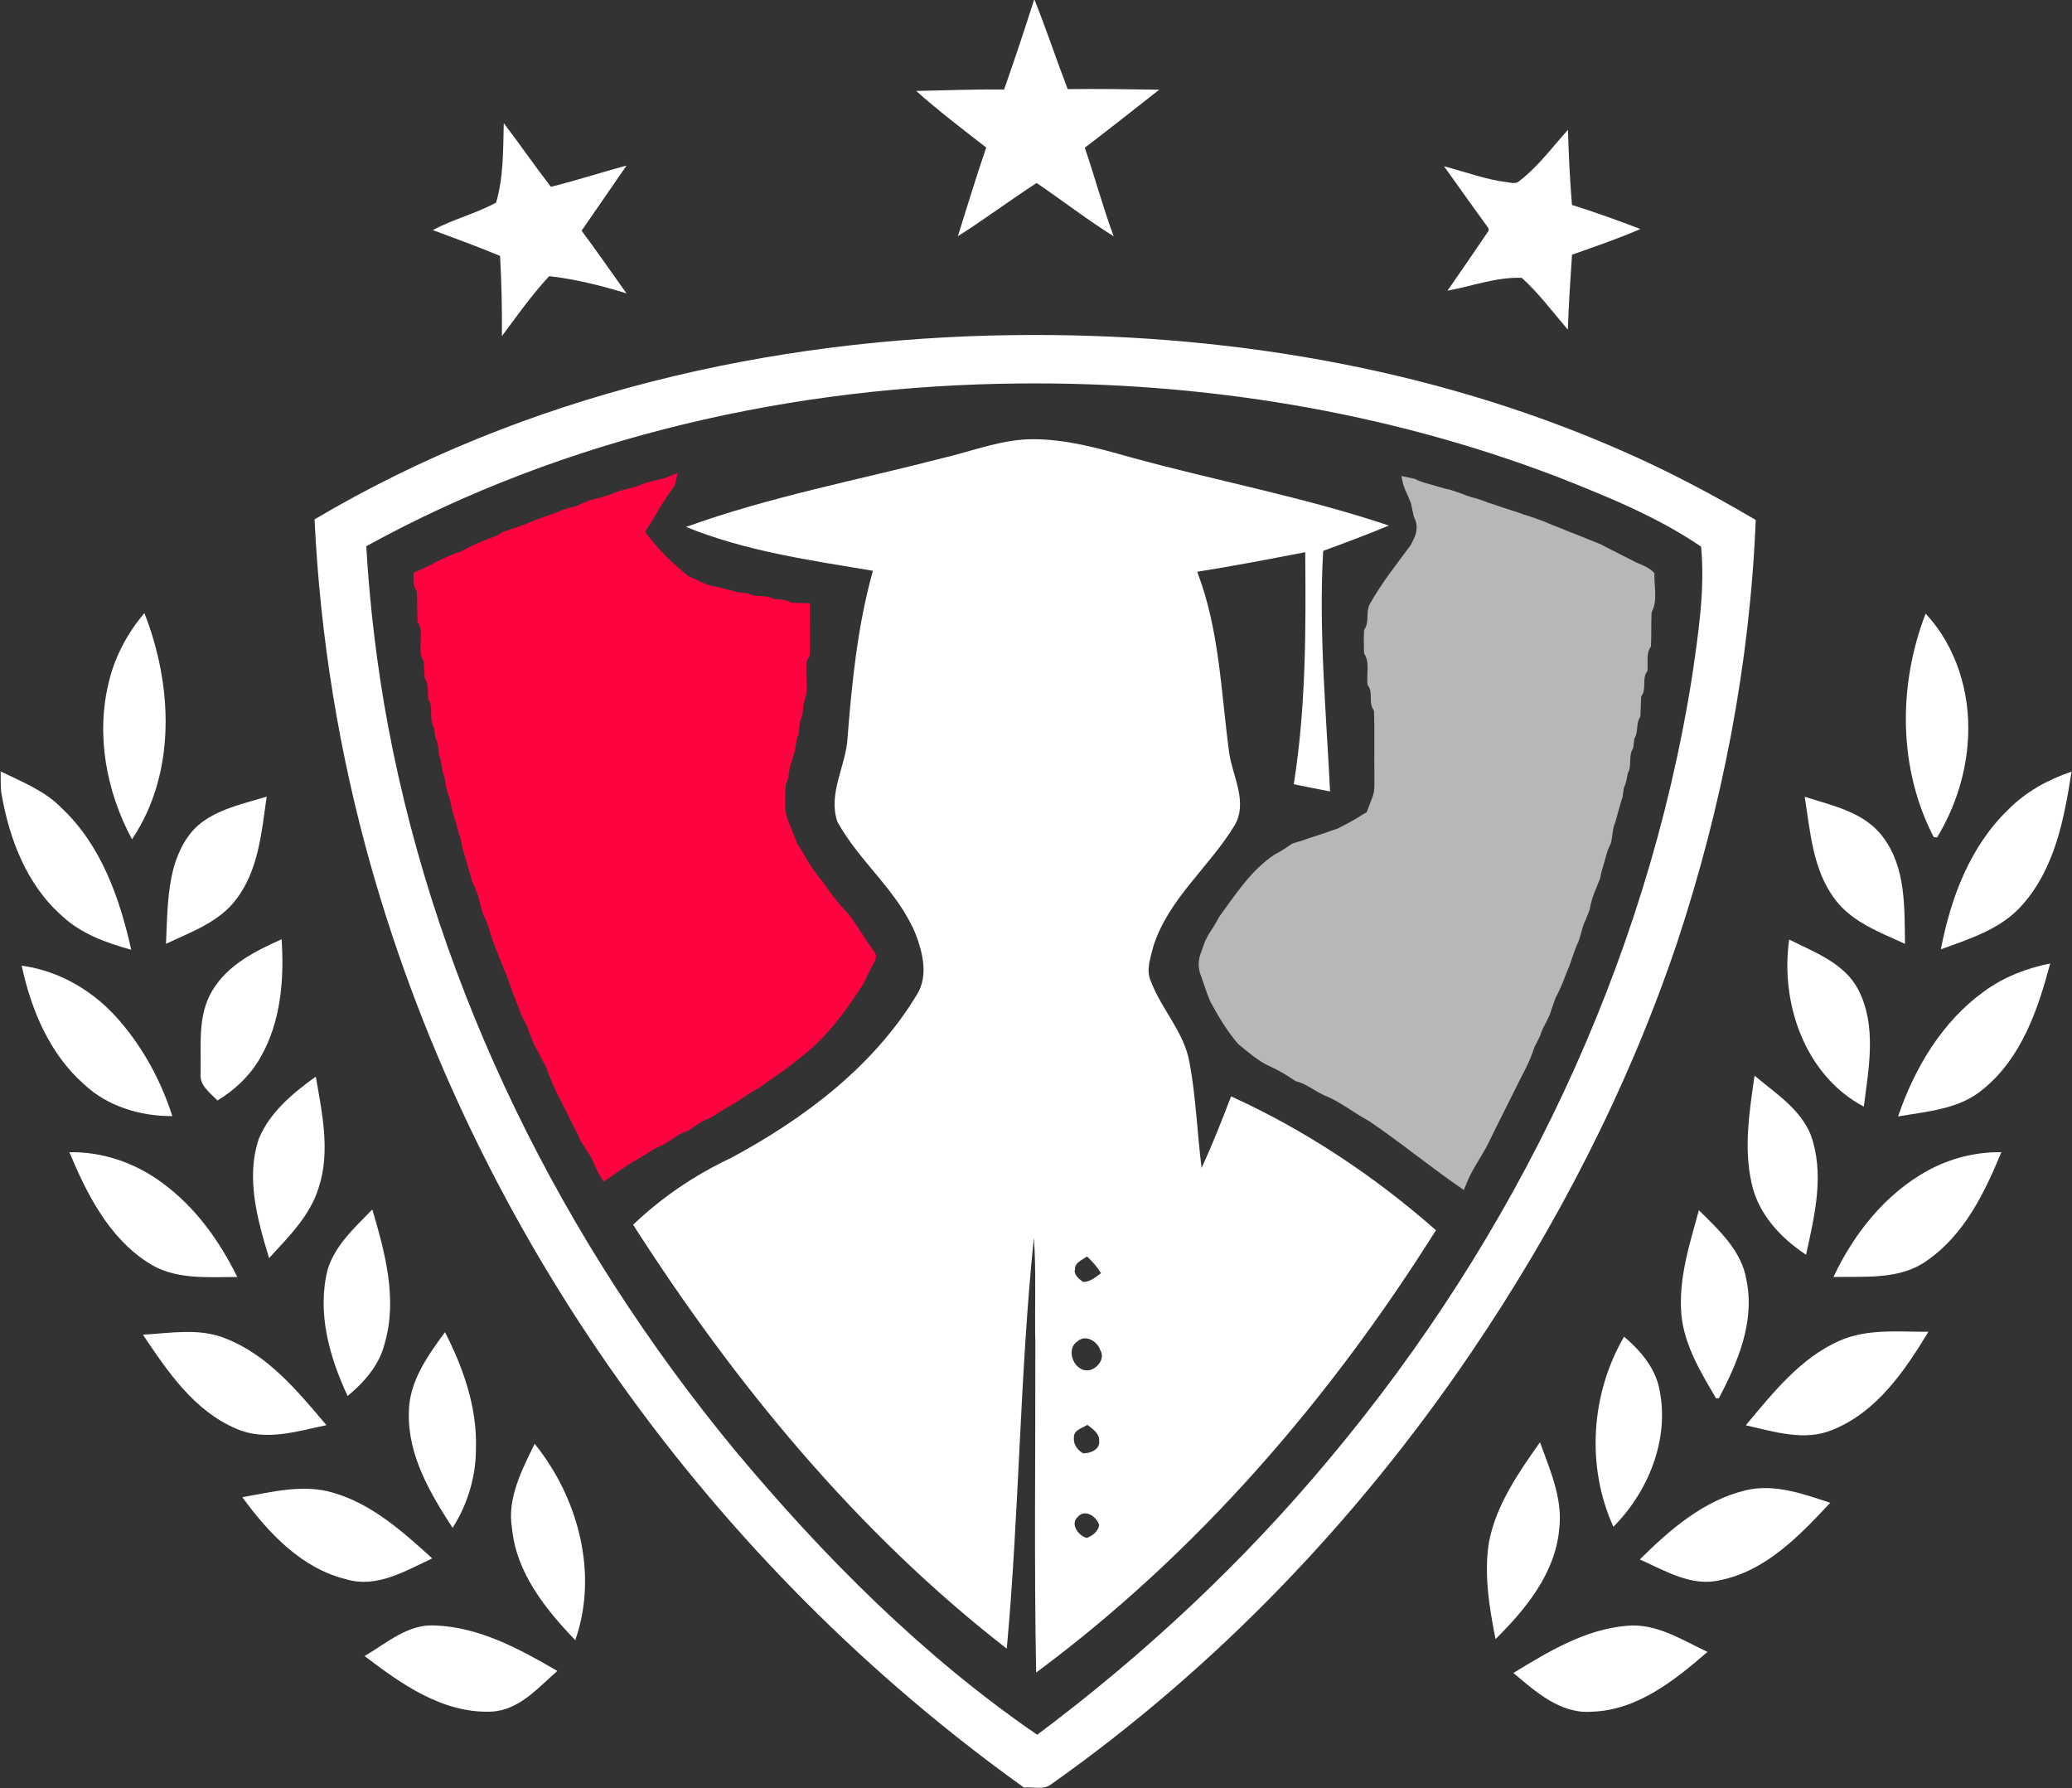 <svg xmlns="http://www.w3.org/2000/svg" width="591pt" height="510pt" viewBox="0 0 591 510"><rect x="0" y="0" width="591" height="510" fill="#333333" stroke="none"/><g id="#ffffffff"><path fill="#ffffff" opacity="1.00" d=" M 294.01 0.00 L 295.10 0.00 C 298.47 8.39 301.30 16.98 304.54 25.42 C 313.24 25.31 321.95 25.44 330.65 25.58 C 323.58 31.11 316.57 36.70 309.42 42.12 C 312.29 50.50 314.56 59.09 317.67 67.40 C 310.10 62.67 303.05 57.19 295.68 52.19 C 288.09 57.09 280.85 62.54 273.21 67.37 C 275.89 58.93 278.41 50.44 281.30 42.08 C 274.54 36.82 267.72 31.63 261.32 25.94 C 269.68 25.76 278.05 25.45 286.41 25.51 C 289.38 17.05 292.22 8.55 294.93 0.01 L 294.01 0.00 Z"></path><path fill="#ffffff" opacity="1.00" d=" M 143.69 35.11 C 148.25 41.10 152.52 47.32 157.13 53.27 C 164.38 51.49 171.50 49.16 178.72 47.21 C 174.45 53.40 170.18 59.60 165.89 65.79 C 170.27 71.67 174.43 77.70 178.69 83.66 C 171.48 81.45 164.15 79.60 156.64 78.76 C 151.69 84.08 147.50 90.04 143.16 95.86 C 143.22 88.23 143.06 80.61 142.64 72.99 C 136.33 70.33 129.85 68.03 123.44 65.61 C 129.25 62.53 135.72 60.91 141.50 57.79 C 143.66 50.45 143.49 42.69 143.69 35.11 Z"></path><path fill="#ffffff" opacity="1.00" d=" M 433.40 51.59 C 438.75 47.50 442.74 41.98 447.23 37.03 C 447.45 44.18 447.77 51.32 448.38 58.44 C 454.95 60.53 461.45 62.83 467.89 65.31 C 461.52 68.08 454.94 70.32 448.39 72.63 C 447.91 79.76 447.44 86.89 447.20 94.03 C 442.91 89.01 438.96 83.67 434.05 79.23 C 426.78 78.97 419.92 81.62 412.87 82.90 C 416.82 77.23 420.71 71.53 424.59 65.82 L 424.57 65.12 C 420.34 59.23 416.08 53.36 411.89 47.43 C 417.82 48.95 423.60 51.18 429.70 51.94 C 430.93 52.05 432.40 52.63 433.40 51.59 Z"></path><path fill="#ffffff" opacity="1.00" d=" M 89.72 148.12 C 149.68 112.58 219.72 96.41 289.03 95.57 C 348.00 94.83 407.66 104.51 461.89 128.23 C 475.29 134.04 488.21 140.87 500.79 148.29 C 499.14 189.30 491.22 230.02 478.32 268.97 C 464.30 310.52 444.01 349.83 419.39 386.07 C 387.12 433.58 346.73 475.76 299.76 508.90 C 297.57 510.57 294.61 509.50 292.08 509.79 C 203.18 446.21 135.68 352.49 105.85 247.15 C 96.73 214.89 91.32 181.61 89.72 148.12 M 104.47 155.77 C 105.48 173.00 107.54 190.18 110.71 207.16 C 124.98 283.03 160.55 354.15 209.55 413.53 C 234.91 443.89 263.12 472.28 295.84 494.73 C 326.49 471.81 354.64 445.50 379.15 416.09 C 432.41 352.60 469.63 275.11 482.62 193.06 C 484.40 180.77 486.36 168.35 485.21 155.89 C 472.51 147.26 458.16 141.49 443.94 135.89 C 395.29 117.32 343.03 108.88 291.04 109.36 C 226.43 109.89 161.31 124.52 104.47 155.77 Z"></path><path fill="#ffffff" opacity="1.00" d=" M 269.04 130.60 C 277.63 128.59 286.05 125.15 295.00 125.26 C 304.26 125.32 313.27 127.80 322.12 130.31 C 346.72 137.10 371.92 141.73 396.15 149.88 C 389.97 152.46 383.69 154.80 377.41 157.10 C 376.11 179.98 378.25 202.86 379.38 225.71 C 375.92 225.02 372.46 224.38 369.02 223.65 C 372.51 201.78 372.50 179.56 372.29 157.48 C 362.04 159.45 351.78 161.44 341.47 163.06 C 347.87 179.63 348.27 197.58 350.64 214.97 C 351.69 221.58 355.89 228.73 352.23 235.24 C 345.07 247.16 333.30 256.26 328.98 269.86 C 328.21 273.12 326.73 276.71 328.32 279.95 C 331.34 287.95 337.81 294.42 339.29 303.04 C 341.14 312.96 341.47 323.08 342.73 333.08 C 345.82 326.40 348.52 319.54 351.14 312.67 C 372.41 322.35 392.06 335.42 409.58 350.84 C 379.29 399.06 341.43 442.98 295.54 476.99 C 294.95 445.66 295.37 414.32 295.31 382.99 C 295.09 372.98 295.60 362.94 294.90 352.96 C 290.87 391.93 290.74 431.17 287.16 470.18 C 244.44 437.01 209.65 394.65 180.58 349.28 C 188.79 341.44 198.29 335.02 208.56 330.21 C 229.43 318.98 249.25 304.10 261.62 283.50 C 264.77 278.29 263.24 271.89 261.24 266.56 C 256.25 254.21 245.17 245.86 238.84 234.34 C 236.07 226.06 241.47 218.20 241.78 209.99 C 243.04 194.11 244.66 178.16 248.99 162.78 C 231.00 159.78 212.70 157.19 195.69 150.28 C 219.54 141.65 244.54 136.95 269.04 130.60 M 306.62 361.98 C 306.18 363.59 307.82 364.71 308.89 365.59 C 310.89 365.65 312.52 364.20 314.05 363.09 C 312.96 361.31 311.57 359.73 310.05 358.32 C 308.78 359.29 306.53 360.04 306.62 361.98 M 307.34 382.54 C 303.57 384.94 306.67 391.78 310.92 390.71 C 313.21 390.09 315.26 387.32 313.82 385.02 C 313.00 382.50 309.61 380.43 307.34 382.54 M 306.31 409.99 C 306.11 411.87 307.32 413.54 308.90 414.45 C 310.90 414.55 313.76 413.44 313.52 411.01 C 313.68 408.81 311.67 407.50 310.15 406.35 C 308.75 407.29 306.19 407.78 306.31 409.99 M 307.44 432.57 C 305.14 434.56 307.56 438.02 309.99 438.59 C 311.61 438.02 313.24 436.71 313.53 434.94 C 312.80 432.52 309.55 430.22 307.44 432.57 Z"></path><path fill="#ffffff" opacity="1.00" d=" M 31.12 194.20 C 32.86 187.05 36.44 180.44 41.19 174.84 C 49.24 195.39 50.39 220.42 37.65 239.35 C 30.29 225.71 27.26 209.37 31.12 194.20 Z"></path><path fill="#ffffff" opacity="1.00" d=" M 549.25 175.00 C 557.95 184.30 561.94 197.39 561.37 209.99 C 560.95 220.14 557.78 230.14 552.52 238.82 C 552.28 238.80 551.81 238.77 551.57 238.75 C 541.39 219.17 541.37 195.37 549.25 175.00 Z"></path><path fill="#ffffff" opacity="1.00" d=" M 0.20 220.01 C 6.25 222.97 12.77 225.49 17.56 230.43 C 28.83 241.01 34.15 256.13 37.43 270.86 C 30.37 268.91 23.19 266.34 17.74 261.25 C 7.54 252.32 2.54 239.00 0.35 225.93 C 0.14 223.96 0.22 221.98 0.20 220.01 Z"></path><path fill="#ffffff" opacity="1.00" d=" M 572.85 230.86 C 577.83 225.80 584.18 222.32 590.87 220.06 C 588.80 233.36 586.14 247.55 576.92 257.95 C 570.95 264.91 561.92 267.70 553.60 270.73 C 556.39 256.12 561.91 241.35 572.85 230.86 Z"></path><path fill="#ffffff" opacity="1.00" d=" M 58.22 234.05 C 63.54 230.38 69.99 229.05 76.07 227.19 C 74.61 237.23 73.79 248.07 67.40 256.44 C 62.49 263.01 54.47 265.79 47.34 269.17 C 47.70 261.79 47.65 254.27 49.64 247.10 C 51.13 242.05 53.77 237.07 58.22 234.05 Z"></path><path fill="#ffffff" opacity="1.00" d=" M 514.76 227.23 C 522.69 229.77 531.85 231.61 537.09 238.72 C 543.66 247.39 543.21 258.86 543.36 269.17 C 536.21 265.89 528.30 263.01 523.40 256.49 C 517.06 248.09 516.35 237.25 514.76 227.23 Z"></path><path fill="#ffffff" opacity="1.00" d=" M 510.33 267.95 C 517.52 271.56 526.01 274.61 530.01 282.17 C 535.38 292.54 533.03 304.57 531.62 315.60 C 514.80 306.71 507.73 286.01 510.33 267.95 Z"></path><path fill="#ffffff" opacity="1.00" d=" M 60.51 282.60 C 64.83 275.22 72.79 271.22 80.32 267.88 C 81.09 279.32 80.12 291.38 74.32 301.51 C 71.43 306.65 67.05 310.82 62.02 313.84 C 59.94 311.67 56.80 309.52 57.22 306.09 C 57.41 298.22 56.28 289.67 60.51 282.60 Z"></path><path fill="#ffffff" opacity="1.00" d=" M 565.88 282.77 C 571.46 278.66 578.02 276.13 584.77 274.77 C 581.32 287.90 576.56 301.77 565.64 310.62 C 558.91 316.35 549.72 316.95 541.39 318.40 C 546.09 304.62 553.90 291.40 565.88 282.77 Z"></path><path fill="#ffffff" opacity="1.00" d=" M 6.19 275.40 C 17.26 276.88 27.29 282.99 34.42 291.48 C 41.07 299.29 46.04 308.54 49.15 318.30 C 40.02 318.35 30.62 315.53 23.90 309.16 C 14.10 300.51 8.88 287.94 6.19 275.40 Z"></path><path fill="#ffffff" opacity="1.00" d=" M 73.80 324.84 C 76.89 317.23 83.60 311.69 90.08 307.03 C 91.87 317.46 94.30 328.46 90.86 338.82 C 88.38 346.82 82.25 352.78 76.75 358.80 C 73.46 347.94 70.07 336.04 73.80 324.84 Z"></path><path fill="#ffffff" opacity="1.00" d=" M 500.45 306.76 C 506.28 311.68 513.26 316.07 516.37 323.36 C 520.56 334.54 517.60 346.61 515.15 357.83 C 507.83 353.04 501.35 346.02 499.57 337.23 C 497.33 327.15 499.03 316.82 500.45 306.76 Z"></path><path fill="#ffffff" opacity="1.00" d=" M 19.79 328.59 C 29.35 328.42 38.79 331.71 46.41 337.44 C 55.73 344.27 62.62 353.89 67.67 364.18 C 59.07 364.20 49.61 365.05 42.11 360.01 C 30.96 352.80 24.75 340.47 19.79 328.59 Z"></path><path fill="#ffffff" opacity="1.00" d=" M 549.83 333.84 C 556.24 330.32 563.53 328.50 570.84 328.59 C 566.08 340.19 560.21 352.22 549.58 359.54 C 541.89 365.05 531.90 363.99 522.96 364.18 C 528.77 351.82 537.73 340.51 549.83 333.84 Z"></path><path fill="#ffffff" opacity="1.00" d=" M 93.48 361.98 C 95.64 355.02 101.27 349.99 106.20 344.93 C 109.82 357.22 113.43 370.44 109.72 383.15 C 108.22 389.28 103.90 394.19 99.15 398.12 C 93.94 386.97 90.34 374.23 93.48 361.98 Z"></path><path fill="#ffffff" opacity="1.00" d=" M 484.58 345.15 C 490.27 350.78 496.77 356.70 498.14 365.02 C 500.60 376.86 495.71 388.50 490.26 398.76 C 490.07 398.77 489.69 398.80 489.50 398.82 C 485.12 391.40 480.44 383.70 479.58 374.95 C 478.71 364.74 481.91 354.85 484.58 345.15 Z"></path><path fill="#ffffff" opacity="1.00" d=" M 40.77 380.63 C 48.55 380.22 56.66 378.66 64.15 381.64 C 76.37 386.32 84.90 396.75 93.11 406.44 C 84.75 408.19 75.68 411.11 67.41 407.46 C 55.36 402.36 47.78 391.11 40.77 380.63 Z"></path><path fill="#ffffff" opacity="1.00" d=" M 524.55 382.42 C 532.57 378.84 541.53 379.85 550.05 379.81 C 543.29 390.94 535.35 402.63 522.82 407.72 C 514.77 411.16 506.02 408.28 497.95 406.47 C 505.63 397.33 513.36 387.43 524.55 382.42 Z"></path><path fill="#ffffff" opacity="1.00" d=" M 116.62 402.96 C 116.58 394.16 121.96 386.70 126.92 379.92 C 132.17 390.14 136.11 401.39 135.75 413.03 C 135.79 421.03 133.40 428.99 129.10 435.73 C 122.72 425.92 116.31 415.07 116.62 402.96 Z"></path><path fill="#ffffff" opacity="1.00" d=" M 463.24 381.19 C 467.93 385.18 472.24 390.21 473.37 396.45 C 476.19 410.59 470.14 425.40 460.19 435.42 C 452.37 418.21 453.76 397.47 463.24 381.19 Z"></path><path fill="#ffffff" opacity="1.00" d=" M 424.74 439.56 C 426.86 428.98 433.15 419.96 439.25 411.31 C 442.11 419.25 445.80 427.37 444.74 436.04 C 443.64 448.63 435.20 458.90 426.57 467.46 C 424.78 458.30 423.20 448.87 424.74 439.56 Z"></path><path fill="#ffffff" opacity="1.00" d=" M 152.50 411.75 C 164.92 427.11 170.75 448.72 164.09 467.77 C 155.63 458.95 147.31 448.62 146.06 436.01 C 144.55 427.35 148.85 419.27 152.50 411.75 Z"></path><path fill="#ffffff" opacity="1.00" d=" M 497.95 425.01 C 506.15 423.05 514.33 426.04 522.04 428.58 C 513.32 437.88 503.81 447.94 490.78 450.61 C 482.58 452.68 474.93 447.93 467.72 444.74 C 476.28 436.25 485.92 427.88 497.95 425.01 Z"></path><path fill="#ffffff" opacity="1.00" d=" M 69.12 426.98 C 77.61 425.51 86.43 423.15 94.96 425.69 C 106.09 428.88 114.91 436.83 123.29 444.44 C 115.77 447.92 107.64 452.93 99.04 450.46 C 86.17 447.44 76.63 437.28 69.12 426.98 Z"></path><path fill="#ffffff" opacity="1.00" d=" M 431.67 477.11 C 441.63 471.03 452.10 464.66 464.00 463.66 C 472.41 462.84 479.75 467.69 487.03 471.10 C 477.64 479.23 467.00 487.78 453.98 488.16 C 445.05 488.82 438.02 482.45 431.67 477.11 Z"></path><path fill="#ffffff" opacity="1.00" d=" M 103.99 472.28 C 110.26 468.65 116.30 463.10 124.03 463.56 C 136.73 464.00 148.24 470.29 158.97 476.53 C 153.40 481.39 147.98 487.84 140.00 488.14 C 126.21 488.62 114.45 480.25 103.99 472.28 Z"></path></g><g id="#ff0340ff"><path fill="#ff0340" opacity="1.00" d=" M 189.52 136.40 C 190.78 135.90 192.03 135.40 193.30 134.91 C 193.01 136.08 192.73 137.26 192.46 138.44 C 190.64 141.05 188.75 143.62 187.26 146.43 C 186.23 148.20 185.08 149.90 184.00 151.65 C 187.49 156.46 191.83 160.74 196.51 164.39 C 197.02 164.61 198.03 165.06 198.54 165.29 C 200.39 166.28 202.32 167.11 204.43 167.32 C 205.74 167.71 207.08 168.04 208.42 168.33 C 210.00 168.97 211.71 169.05 213.39 169.22 C 215.62 170.53 218.38 169.46 220.60 170.78 C 222.31 170.99 224.13 170.88 225.64 171.88 C 227.42 171.98 229.21 172.01 231.00 172.03 C 230.91 177.01 231.16 182.00 230.92 186.97 C 230.71 187.39 230.31 188.22 230.10 188.63 C 229.56 192.59 230.87 196.86 229.22 200.61 C 229.03 202.31 229.06 204.09 228.18 205.62 C 228.05 206.87 227.94 208.13 227.82 209.38 C 226.81 211.32 227.13 213.60 226.28 215.60 C 226.14 216.05 225.86 216.95 225.73 217.41 C 224.84 219.40 225.24 221.72 224.13 223.63 C 224.05 226.92 223.52 230.35 224.59 233.53 C 224.95 234.48 225.34 235.43 225.74 236.37 C 226.31 237.73 226.86 239.11 227.31 240.52 C 228.20 241.77 229.02 243.07 229.74 244.42 C 231.11 246.92 232.78 249.24 234.63 251.41 C 236.79 254.52 239.01 257.60 241.69 260.29 C 244.54 263.85 246.70 267.90 249.46 271.53 C 250.64 273.27 248.88 274.86 248.30 276.45 C 248.04 276.94 247.52 277.92 247.26 278.41 C 247.03 278.92 246.58 279.94 246.35 280.45 C 241.11 288.59 235.25 296.63 227.30 302.34 C 223.93 305.32 220.02 307.59 216.45 310.31 C 213.61 311.69 211.16 313.70 208.44 315.28 C 206.44 316.36 204.54 317.60 202.62 318.80 C 202.10 319.01 201.06 319.43 200.54 319.64 C 199.16 320.52 197.84 321.47 196.46 322.36 C 195.94 322.57 194.90 322.99 194.38 323.20 C 192.71 324.18 191.10 325.28 189.45 326.32 C 188.48 326.77 187.51 327.23 186.55 327.69 C 184.90 328.72 183.29 329.82 181.56 330.73 C 178.36 332.61 175.34 334.79 172.30 336.94 C 171.38 335.98 170.87 334.74 170.23 333.61 C 169.62 332.24 168.98 330.89 168.33 329.54 C 167.47 328.16 166.52 326.83 165.66 325.45 C 165.43 324.95 164.97 323.94 164.74 323.43 C 163.71 321.44 162.71 319.43 161.71 317.42 C 161.06 316.08 160.39 314.74 159.71 313.42 C 158.12 310.54 156.94 307.48 155.79 304.41 C 154.90 302.82 154.11 301.18 153.27 299.57 C 153.01 299.09 152.48 298.11 152.22 297.62 C 151.53 295.96 150.93 294.28 150.32 292.61 C 149.78 291.53 149.22 290.46 148.68 289.39 C 148.20 288.14 147.77 286.87 147.26 285.63 C 146.68 284.26 146.13 282.88 145.67 281.47 C 145.08 279.75 144.47 278.03 143.75 276.37 C 143.08 274.70 142.44 273.02 141.72 271.38 C 141.22 270.10 140.79 268.80 140.28 267.53 C 139.99 266.51 139.69 265.50 139.38 264.49 C 138.89 263.09 138.29 261.73 137.67 260.38 C 137.20 258.76 136.78 257.13 136.39 255.49 C 135.91 254.08 135.28 252.73 134.68 251.38 C 134.32 249.69 133.61 248.11 133.28 246.42 C 133.14 245.96 132.86 245.05 132.72 244.59 C 132.29 243.27 131.92 241.93 131.66 240.57 C 131.43 238.79 130.58 237.18 130.29 235.42 C 130.14 234.97 129.86 234.05 129.71 233.59 C 129.29 232.27 128.92 230.93 128.66 229.57 C 128.42 227.78 127.63 226.15 127.23 224.41 C 127.08 223.47 126.93 222.54 126.78 221.61 C 125.83 219.64 126.16 217.36 125.23 215.39 C 125.03 213.69 125.04 211.93 124.21 210.39 C 124.07 209.46 123.93 208.53 123.80 207.60 C 122.17 205.10 123.85 201.85 122.16 199.39 C 121.95 197.36 122.31 195.17 121.15 193.37 C 121.04 191.78 120.95 190.20 120.86 188.61 C 118.67 185.22 121.35 180.74 119.11 177.37 C 118.97 174.46 119.02 171.54 118.89 168.62 C 117.69 167.11 118.04 165.16 117.95 163.38 C 119.45 162.70 120.94 162.00 122.44 161.32 C 125.31 159.74 128.26 158.31 131.39 157.32 C 132.45 156.78 133.50 156.22 134.56 155.68 C 136.87 154.60 139.23 153.64 141.63 152.80 C 142.11 152.51 143.07 151.93 143.55 151.64 C 144.86 151.19 146.18 150.80 147.49 150.33 C 148.46 149.99 149.43 149.65 150.39 149.29 C 152.05 148.53 153.76 147.91 155.47 147.31 C 156.45 146.98 157.41 146.64 158.38 146.28 C 160.31 145.43 162.32 144.79 164.38 144.33 C 165.73 143.72 167.08 143.10 168.49 142.61 C 170.13 142.21 171.76 141.81 173.37 141.31 C 175.35 140.38 177.45 139.78 179.57 139.28 C 180.04 139.15 180.98 138.89 181.45 138.76 C 182.47 138.39 183.48 138.01 184.49 137.61 C 186.15 137.16 187.84 136.82 189.52 136.40 Z"></path></g><g id="#b7b7b7ff"><path fill="#b7b7b7" opacity="1.00" d=" M 399.75 135.75 C 401.01 136.00 402.28 136.27 403.54 136.56 C 404.51 137.05 405.52 137.45 406.57 137.75 C 407.03 137.88 407.96 138.13 408.42 138.26 C 410.11 138.73 411.77 139.31 413.50 139.64 C 414.50 139.95 415.51 140.29 416.51 140.64 C 417.51 141.05 418.53 141.42 419.57 141.75 C 420.03 141.87 420.96 142.12 421.43 142.25 C 422.46 142.58 423.49 142.95 424.51 143.36 C 425.83 143.80 427.17 144.19 428.48 144.69 C 429.48 145.00 430.49 145.33 431.49 145.66 C 432.50 145.97 433.50 146.31 434.49 146.68 C 435.49 146.99 436.49 147.31 437.49 147.65 C 438.46 148.00 439.43 148.35 440.40 148.71 C 442.02 149.45 443.70 150.08 445.37 150.73 C 447.01 151.45 448.70 152.07 450.37 152.73 C 452.42 153.61 454.52 154.37 456.59 155.23 C 459.49 156.79 462.47 158.21 465.40 159.73 C 467.54 160.97 470.31 161.53 471.90 163.49 C 471.75 167.16 472.92 171.29 471.09 174.63 C 470.94 177.87 471.06 181.13 470.91 184.38 C 469.37 186.40 470.20 189.04 469.89 191.38 C 468.18 193.49 469.82 196.51 468.11 198.62 C 468.01 200.53 467.98 202.46 467.89 204.38 C 466.54 206.22 467.41 208.71 466.18 210.61 C 466.05 211.53 465.93 212.46 465.82 213.39 C 464.37 215.56 465.57 218.34 464.28 220.57 C 464.03 221.94 463.87 223.35 463.19 224.60 C 463.05 225.53 462.92 226.46 462.79 227.40 C 462.20 229.10 461.76 230.85 461.26 232.59 C 461.13 233.04 460.88 233.96 460.76 234.42 C 459.85 236.34 460.01 238.52 459.45 240.55 C 458.95 241.51 458.55 242.52 458.24 243.57 C 458.12 244.03 457.87 244.96 457.74 245.42 C 457.25 247.11 456.68 248.77 456.40 250.51 C 456.04 251.47 455.66 252.43 455.26 253.38 C 454.35 255.32 453.78 257.40 453.40 259.51 C 453.03 260.47 452.65 261.43 452.26 262.38 C 451.06 264.68 450.93 267.33 449.73 269.63 C 449.20 270.89 448.79 272.19 448.33 273.47 C 447.89 274.89 447.32 276.27 446.74 277.64 C 445.87 280.03 444.89 282.37 443.68 284.61 C 443.18 285.88 442.79 287.18 442.35 288.47 C 441.63 290.91 439.96 292.92 439.30 295.39 C 438.76 296.46 438.21 297.53 437.68 298.61 C 437.03 300.60 436.25 302.55 435.32 304.43 C 434.63 305.75 433.95 307.08 433.28 308.41 C 433.04 308.91 432.55 309.90 432.30 310.40 C 431.62 311.73 430.96 313.07 430.29 314.41 C 429.62 315.74 428.95 317.08 428.29 318.41 C 427.11 320.81 425.88 323.18 424.73 325.60 C 422.95 329.40 420.33 332.73 418.68 336.60 C 418.39 337.29 417.81 338.68 417.52 339.37 C 408.29 333.08 399.68 325.93 390.43 319.68 C 386.08 317.33 382.22 314.13 377.58 312.31 C 374.86 311.05 372.53 309.03 369.56 308.34 C 367.32 306.84 365.05 305.38 362.59 304.29 C 359.07 302.77 356.17 300.18 353.22 297.79 C 350.02 294.13 347.51 289.87 345.20 285.60 C 344.65 284.24 344.11 282.88 343.66 281.49 C 343.31 280.50 342.97 279.51 342.65 278.52 C 341.66 276.32 341.66 273.67 342.64 271.48 C 342.96 270.50 343.30 269.53 343.66 268.57 C 343.91 268.07 344.42 267.07 344.68 266.57 C 345.70 264.92 346.83 263.34 347.67 261.58 C 352.37 255.16 356.83 248.14 363.58 243.69 C 365.35 242.84 366.94 241.68 368.56 240.60 C 369.53 240.27 370.51 239.97 371.51 239.69 C 372.49 239.33 373.49 238.98 374.50 238.66 C 375.50 238.33 376.51 238.00 377.52 237.69 C 378.81 237.20 380.13 236.80 381.43 236.34 C 381.92 236.08 382.91 235.58 383.41 235.33 C 385.62 234.21 387.74 232.92 389.84 231.60 C 390.34 230.24 390.88 228.88 391.38 227.52 C 392.30 225.44 391.95 223.13 392.02 220.94 C 391.92 214.84 392.13 208.73 391.90 202.62 C 390.15 200.52 391.85 197.47 390.09 195.38 C 389.64 192.40 390.86 189.02 389.09 186.38 C 388.97 184.12 388.97 181.87 389.09 179.62 C 390.63 177.56 389.58 174.82 390.56 172.55 C 393.89 166.45 398.28 161.04 402.38 155.45 C 402.63 154.95 403.13 153.95 403.37 153.45 C 404.27 151.57 404.35 149.26 403.29 147.44 C 403.01 146.11 402.74 144.79 402.43 143.47 C 401.88 142.10 401.30 140.75 400.68 139.41 C 400.24 138.23 399.93 137.00 399.75 135.75 Z"></path></g></svg>